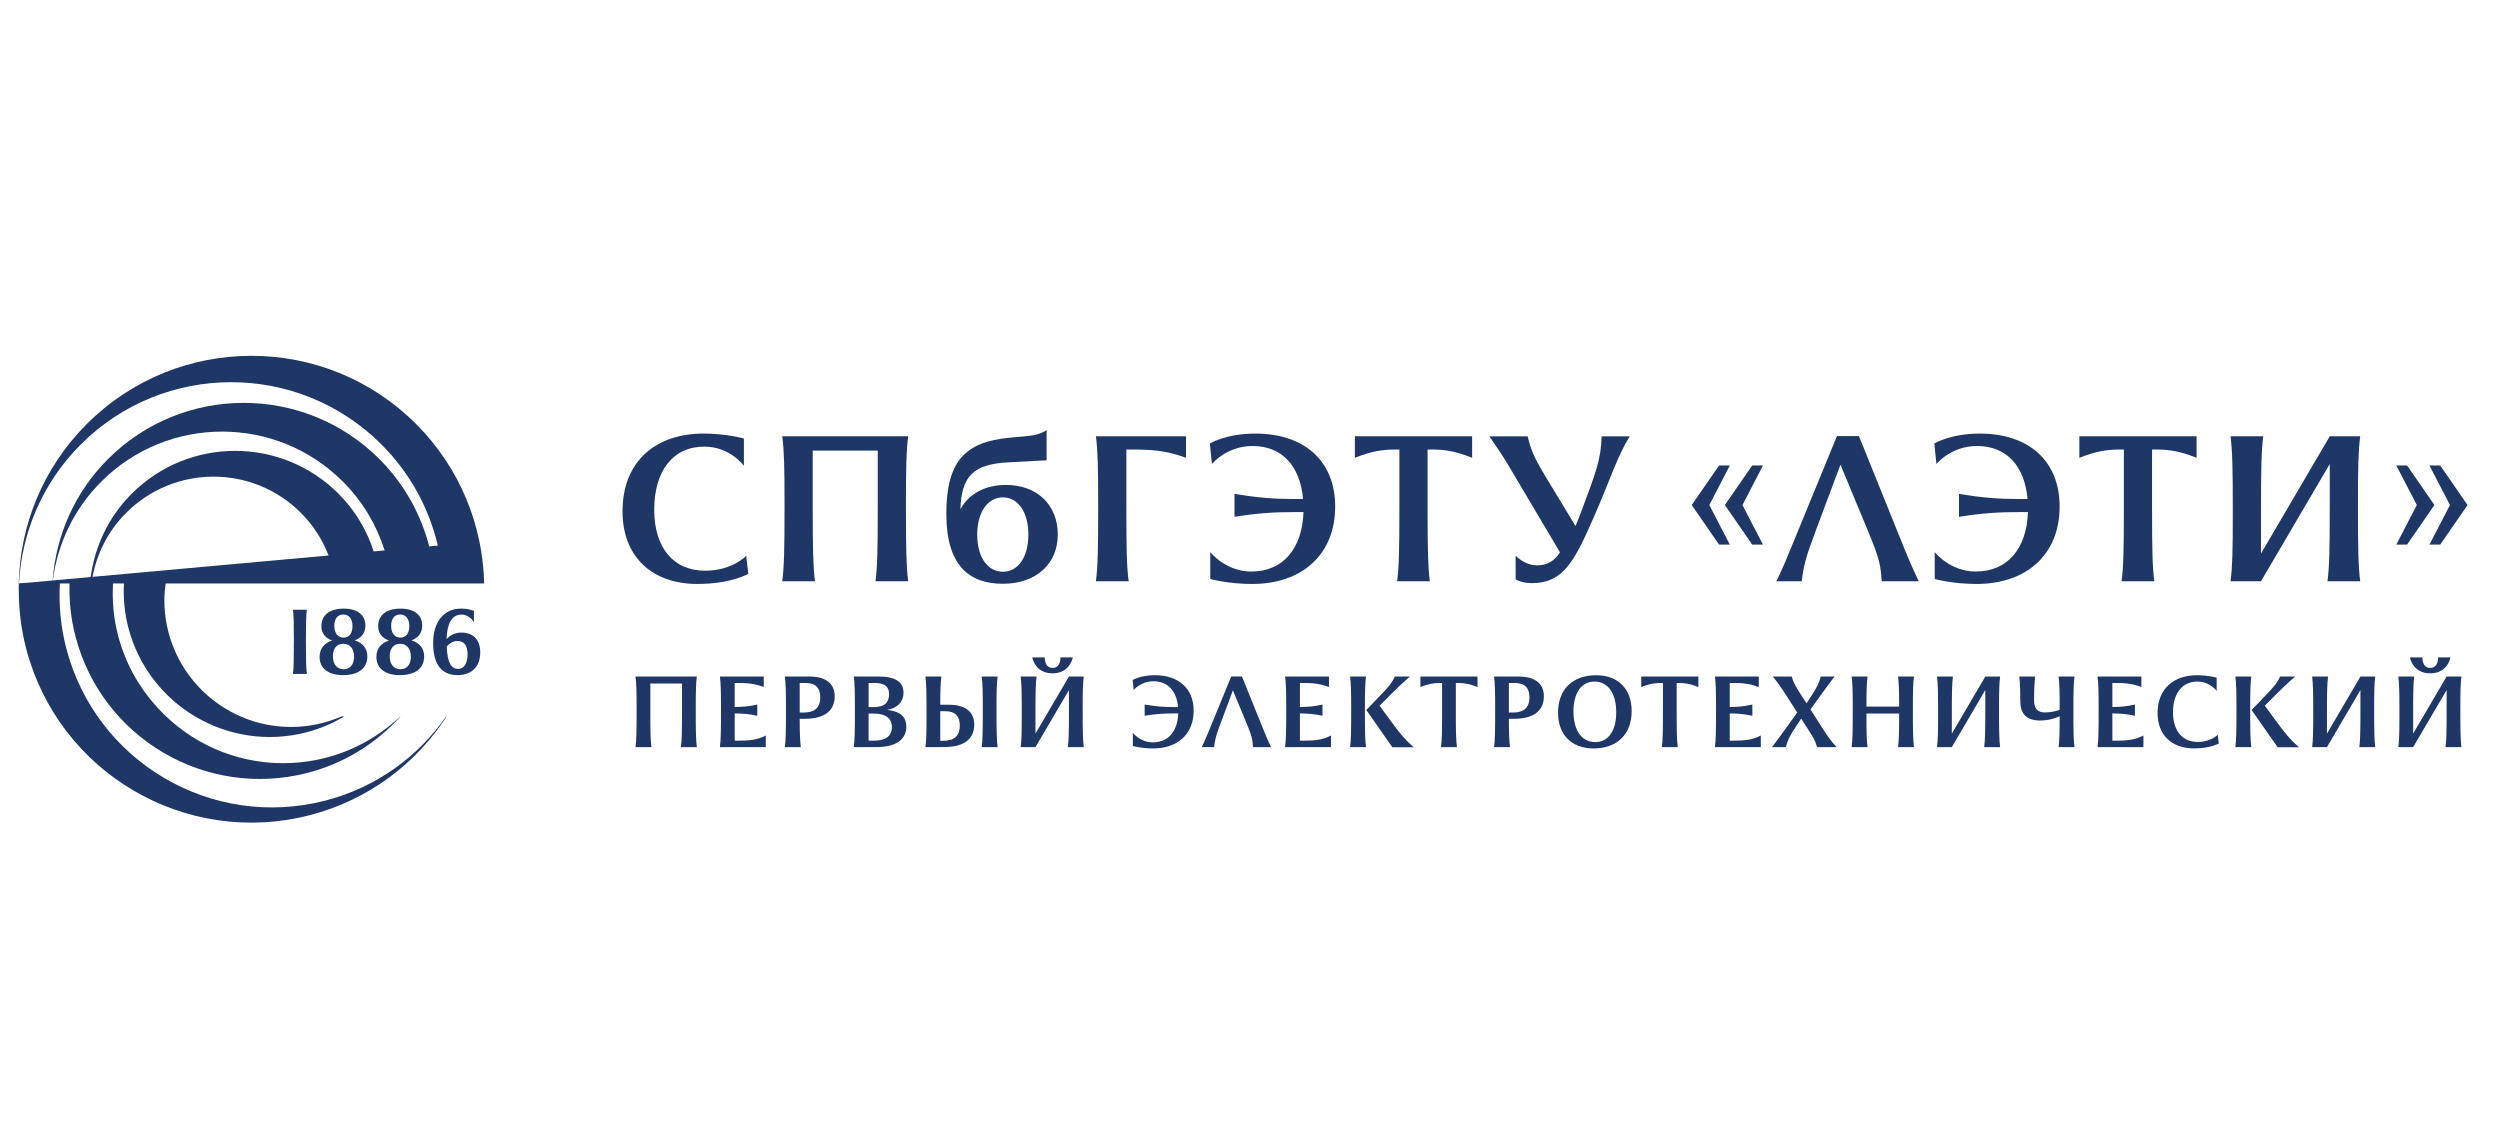 <?xml version="1.0" encoding="UTF-8"?> <!-- Generator: Adobe Illustrator 24.2.3, SVG Export Plug-In . SVG Version: 6.00 Build 0) --> <svg xmlns="http://www.w3.org/2000/svg" xmlns:xlink="http://www.w3.org/1999/xlink" id="Слой_1" x="0px" y="0px" viewBox="0 0 1311 600" style="enable-background:new 0 0 1311 600;" xml:space="preserve"> <style type="text/css"> .st0{fill:#1F3767;} </style> <g> <path class="st0" d="M326.45,268.1c0-25.96,17.16-40.74,42.47-40.74c12.17,0,21.18,2.61,21.18,2.61v14.34c0,0-7.17-10.1-20.74-10.1 c-16.51,0-26.29,12.82-26.29,33.13c0,19.66,9.89,31.94,26.73,31.94c14.23,0,21.51-7.82,21.51-7.82l1.09,9.45 c0,0-8.91,5.32-26.72,5.32C342.2,306.23,326.45,292.22,326.45,268.1L326.45,268.1L326.45,268.1z"></path> <path class="st0" d="M475.07,265.39c0,22.81,0.22,31.94,1.19,39.43H459.1c0.98-7.49,1.2-16.62,1.2-39.43v-29.11h-34.11v29.11 c0,22.81,0.22,31.94,1.19,39.43h-17.17c0.98-7.49,1.2-16.62,1.2-39.43c0-20.97-0.22-29.23-1.2-36.61h66.05 C475.29,236.16,475.07,244.42,475.07,265.39L475.07,265.39L475.07,265.39z"></path> <path class="st0" d="M539.28,280.27c0-11.73-5.43-19.44-13.36-19.44s-13.47,7.71-13.47,19.44c0,12.06,5.54,19.55,13.47,19.55 S539.28,292.22,539.28,280.27L539.28,280.27L539.28,280.27z M554.7,280.27c0,15.53-11.41,25.86-28.79,25.86 c-17.38,0-29.66-9.23-29.66-36.61c0-27.7,9.89-37.8,33.14-39.98l10.32-0.98c5.98-0.54,9.13-3.04,9.13-3.04v15.86l-20.21,1.08 c-17.93,0.97-24.44,6.95-24.99,24.55c4.34-7.93,12.82-12.71,23.9-12.71C543.95,254.31,554.7,264.85,554.7,280.27L554.7,280.27 L554.7,280.27z"></path> <path class="st0" d="M621.95,240.07c-10.97-4.02-18.47-4.34-29.44-4.34h-1.85v29.65c0,22.81,0.22,31.94,1.2,39.43h-17.17 c0.98-7.5,1.2-16.62,1.2-39.43c0-20.97-0.22-29.22-1.2-36.61h47.26V240.07L621.95,240.07L621.95,240.07z"></path> <path class="st0" d="M700.17,265.6c0,25.42-17.59,40.63-43.56,40.63c-12.71,0-21.95-2.61-21.95-2.61V289.5 c0,0,7.93,10.21,21.51,10.21c16.62,0,26.72-11.95,27.38-31.18h-4.24c-11.3,0-19.66,0.54-31.94,2.5v-12.06 c12.28,2.06,20.64,2.72,31.94,2.72h4.02c-1.52-17.16-10.86-27.81-26.5-27.81c-13.69,0-21.29,9.45-21.29,9.45l-1.09-10.75 c0,0,8.36-5.21,23.9-5.21C684.2,227.37,700.17,241.92,700.17,265.6L700.17,265.6L700.17,265.6z"></path> <path class="st0" d="M771.98,228.78v11.3c-8.58-3.48-14.55-4.35-20.97-4.35h-2.39v29.66c0,22.81,0.22,31.94,1.19,39.43h-17.16 c0.98-7.5,1.19-16.62,1.19-39.43v-29.66h-2.06c-7.06,0-12.82,0.98-21.29,4.35v-11.3H771.98L771.98,228.78L771.98,228.78z"></path> <path class="st0" d="M854.65,228.78c-6.85,11.08-10,22.27-18.79,42.26c-10.1,23.03-15.97,34.76-32.48,34.76 c-5.87,0-8.58-2.06-8.58-2.06v-12.38c0,0,4.45,5.11,11.3,5.11c5.32,0,9.13-2.39,11.95-6.84l-26.72-45.08 c-3.36-5.65-4.89-7.82-10.32-15.75h20.1c1.85,7.5,3.04,10.54,9.88,21.95l15.21,25.09c0.87-2.06,1.85-4.45,2.83-7.06 c8.04-21.51,10.53-27.92,10.86-39.98H854.65L854.65,228.78L854.65,228.78z"></path> <path class="st0" d="M918.86,244.09h5.65l-10.76,20.75l10.76,20.75h-5.65l-14.34-20.75L918.86,244.09L918.86,244.09L918.86,244.09z M901.48,244.09h5.65l-10.76,20.75l10.76,20.75h-5.65l-14.34-20.75L901.48,244.09L901.48,244.09L901.48,244.09z"></path> <path class="st0" d="M1006.2,304.82h-19.44c-0.54-8.15-1.08-11.73-6.85-25.53l-14.77-35.63l-13.25,35.41 c-4.89,13.03-6.09,17.6-7.06,25.74h-13.25c3.8-8.04,5.1-11.19,11.08-25.86l20.64-50.29h7.39l-0.11,0.21l0.21-0.21h4.02l22.16,54.86 C1000.99,293.52,1002.4,296.78,1006.2,304.82L1006.2,304.82L1006.2,304.82z"></path> <path class="st0" d="M1080.07,265.6c0,25.42-17.59,40.63-43.56,40.63c-12.71,0-21.94-2.61-21.94-2.61V289.5 c0,0,7.93,10.21,21.51,10.21c16.62,0,26.72-11.95,27.38-31.18h-4.23c-11.3,0-19.66,0.54-31.94,2.5v-12.06 c12.28,2.06,20.64,2.72,31.94,2.72h4.02c-1.52-17.16-10.86-27.81-26.5-27.81c-13.69,0-21.3,9.45-21.3,9.45l-1.09-10.75 c0,0,8.36-5.21,23.9-5.21C1064.1,227.37,1080.07,241.92,1080.07,265.6L1080.07,265.6L1080.07,265.6z"></path> <path class="st0" d="M1151.89,228.78v11.3c-8.58-3.48-14.56-4.35-20.97-4.35h-2.39v29.66c0,22.81,0.22,31.94,1.2,39.43h-17.16 c0.97-7.5,1.19-16.62,1.19-39.43v-29.66h-2.06c-7.06,0-12.82,0.98-21.29,4.35v-11.3H1151.89L1151.89,228.78L1151.89,228.78z"></path> <path class="st0" d="M1236.51,265.39c0,22.81,0.21,31.94,1.19,39.43h-17.17c0.98-7.49,1.19-16.62,1.19-39.43v-22.05l-36.06,61.48 h-15.97c0.98-7.39,1.19-15.64,1.19-36.61c0-22.81-0.21-31.93-1.19-39.43h17.17c-0.98,7.5-1.19,16.62-1.19,39.43v22.06l36.06-61.49 h15.97C1236.73,236.16,1236.51,244.42,1236.51,265.39L1236.51,265.39L1236.51,265.39z"></path> <path class="st0" d="M1279.65,285.59H1274l10.76-20.75L1274,244.1h5.65l14.34,20.75L1279.65,285.59L1279.65,285.59L1279.65,285.59z M1262.27,285.59h-5.65l10.76-20.75l-10.76-20.75h5.65l14.34,20.75L1262.27,285.59L1262.27,285.59L1262.27,285.59z"></path> <path class="st0" d="M364.85,372.6c0,11.11,0.11,15.55,0.58,19.2h-8.36c0.48-3.65,0.58-8.09,0.58-19.2v-14.17h-16.61v14.17 c0,11.11,0.11,15.55,0.58,19.2h-8.36c0.47-3.65,0.58-8.09,0.58-19.2c0-10.21-0.11-14.23-0.58-17.82h32.15 C364.96,358.37,364.85,362.39,364.85,372.6L364.85,372.6L364.85,372.6z"></path> <path class="st0" d="M401.57,385.71v6.08h-24.06c0.48-3.65,0.58-8.09,0.58-19.2c0-10.21-0.11-14.23-0.58-17.82h23v5.5 c-5.34-1.96-8.99-2.12-14.33-2.12h-0.9v12.59c4.55-0.05,7.3-0.27,11.85-1.27v5.87c-4.55-0.95-7.3-1.16-11.85-1.22v14.28h1.96 C392.74,388.41,396.97,388.09,401.57,385.71L401.57,385.71L401.57,385.71z"></path> <path class="st0" d="M430.15,365.72c0-4.92-2.43-7.56-7.56-7.56h-3.23v15.5h2.17C427.4,373.66,430.15,370.85,430.15,365.72 L430.15,365.72L430.15,365.72z M437.71,365.09c0,7.72-5.4,11.85-15.81,11.85h-2.54c0,7.19,0.16,11.16,0.58,14.86h-8.36 c0.48-3.65,0.58-8.09,0.58-19.2c0-10.21-0.11-14.23-0.58-17.82h12.96C432.9,354.78,437.71,358.37,437.71,365.09L437.71,365.09 L437.71,365.09z"></path> <path class="st0" d="M467.71,381.38c0-5.02-3.76-7.19-9.47-7.19h-2.75v14.23h2.75C464.22,388.41,467.71,386.14,467.71,381.38 L467.71,381.38L467.71,381.38z M455.5,358.16v12.64h2.86c5.29,0,7.88-2.28,7.88-6.82c0-3.91-2.38-5.82-7.35-5.82H455.5 L455.5,358.16L455.5,358.16z M475.28,380.95c0,6.93-5.45,10.84-15.97,10.84h-11.58c0.47-3.65,0.58-8.09,0.58-19.2 c0-10.21-0.11-14.23-0.58-17.82H461c8.62,0,12.8,2.91,12.8,8.46c0,4.18-2.54,8.04-8.73,9.04 C472.74,373.02,475.28,376.46,475.28,380.95L475.28,380.95L475.28,380.95z"></path> <path class="st0" d="M522.57,372.6c0,11.1,0.11,15.55,0.58,19.2h-8.35c0.47-3.65,0.58-8.09,0.58-19.2 c0-10.21-0.11-14.23-0.58-17.82h8.35C522.68,358.37,522.57,362.39,522.57,372.6L522.57,372.6L522.57,372.6z M503.33,380.53 c0-4.92-2.43-7.56-7.57-7.56h-2.69v15.5h1.64C500.57,388.47,503.33,385.66,503.33,380.53L503.33,380.53L503.33,380.53z M510.89,379.9c0,7.72-5.4,11.85-15.81,11.85h-2.01v0.05h-7.78c0.48-3.6,0.58-7.62,0.58-17.82c0-11.11-0.11-15.55-0.58-19.2h8.36 c-0.42,3.7-0.58,7.67-0.58,14.8h4.65C506.08,369.58,510.89,373.18,510.89,379.9L510.89,379.9L510.89,379.9z"></path> <path class="st0" d="M541.32,344.74h6.56c0,0-0.32,5.5,4.07,5.5c4.49,0,4.13-5.5,4.13-5.5h6.5c0,0-1.37,8.36-10.63,8.36 C542.69,353.1,541.32,344.74,541.32,344.74L541.32,344.74L541.32,344.74z M567.76,372.6c0,11.11,0.11,15.55,0.58,19.2h-8.36 c0.47-3.65,0.58-8.09,0.58-19.2v-10.74l-17.56,29.93h-7.77c0.47-3.6,0.58-7.62,0.58-17.82c0-11.11-0.11-15.55-0.58-19.2h8.35 c-0.47,3.65-0.58,8.09-0.58,19.2v10.73l17.56-29.93h7.78C567.86,358.37,567.76,362.39,567.76,372.6L567.76,372.6L567.76,372.6z"></path> <path class="st0" d="M625.96,372.7c0,12.37-8.56,19.78-21.21,19.78c-6.19,0-10.68-1.27-10.68-1.27v-6.88c0,0,3.86,4.97,10.47,4.97 c8.09,0,13.01-5.82,13.33-15.18h-2.06c-5.5,0-9.57,0.26-15.55,1.22v-5.87c5.98,1,10.05,1.32,15.55,1.32h1.96 c-0.74-8.36-5.29-13.54-12.9-13.54c-6.66,0-10.37,4.6-10.37,4.6l-0.53-5.24c0,0,4.07-2.54,11.64-2.54 C618.18,354.09,625.96,361.18,625.96,372.7L625.96,372.7L625.96,372.7z"></path> <path class="st0" d="M666.54,391.8h-9.47c-0.26-3.97-0.53-5.71-3.33-12.43l-7.19-17.35l-6.45,17.24 c-2.38,6.35-2.96,8.57-3.44,12.54h-6.45c1.85-3.91,2.49-5.44,5.4-12.59l10.05-24.49h3.59l-0.05,0.11l0.11-0.11h1.96l10.79,26.71 C664,386.3,664.69,387.88,666.54,391.8L666.54,391.8L666.54,391.8z"></path> <path class="st0" d="M697.97,385.71v6.08h-24.06c0.47-3.65,0.58-8.09,0.58-19.2c0-10.21-0.11-14.23-0.58-17.82h23v5.5 c-5.34-1.96-8.99-2.12-14.33-2.12h-0.9v12.59c4.55-0.05,7.3-0.27,11.85-1.27v5.87c-4.55-0.95-7.3-1.16-11.85-1.22v14.28h1.96 C689.14,388.41,693.37,388.09,697.97,385.71L697.97,385.71L697.97,385.71z"></path> <path class="st0" d="M741.3,391.85h-11.16l-13.64-19.52l7.35-7.67c4.13-4.34,5.98-6.3,7.61-9.89h7.89c0,0-4.49,3.86-8.67,8.04 l-7.24,7.24l6.13,8.36C734.11,384.66,736.75,387.83,741.3,391.85L741.3,391.85L741.3,391.85z M716.34,354.78 c-0.48,3.59-0.59,7.61-0.59,17.82c0,11.11,0.11,15.55,0.59,19.2h-8.36c0.48-3.65,0.58-8.09,0.58-19.2 c0-10.21-0.11-14.23-0.58-17.82H716.34L716.34,354.78L716.34,354.78z"></path> <path class="st0" d="M774.8,354.78v5.5c-4.18-1.69-7.09-2.12-10.21-2.12h-1.16v14.44c0,11.11,0.11,15.55,0.58,19.2h-8.36 c0.48-3.65,0.58-8.09,0.58-19.2v-14.44h-1c-3.44,0-6.24,0.47-10.37,2.12v-5.5H774.8L774.8,354.78L774.8,354.78z"></path> <path class="st0" d="M802.05,365.72c0-4.92-2.43-7.56-7.56-7.56h-3.23v15.5h2.17C799.3,373.66,802.05,370.85,802.05,365.72 L802.05,365.72L802.05,365.72z M809.61,365.09c0,7.72-5.39,11.85-15.81,11.85h-2.54c0,7.19,0.16,11.16,0.58,14.86h-8.36 c0.47-3.65,0.58-8.09,0.58-19.2c0-10.21-0.11-14.23-0.58-17.82h12.96C804.8,354.78,809.61,358.37,809.61,365.09L809.61,365.09 L809.61,365.09z"></path> <path class="st0" d="M847.55,373.55c0-10.05-4.34-16.13-11.42-16.13c-6.82,0-11,5.92-11,15.6c0,10.05,4.33,16.13,11.42,16.13 C843.37,389.15,847.55,383.28,847.55,373.55L847.55,373.55L847.55,373.55z M817.04,373.71c0-12.11,7.51-19.62,20.04-19.62 c11.48,0,18.56,7.2,18.56,18.78c0,12.11-7.51,19.62-20.04,19.62C824.12,392.48,817.04,385.29,817.04,373.71L817.04,373.71 L817.04,373.71z"></path> <path class="st0" d="M890.62,354.78v5.5c-4.17-1.69-7.09-2.12-10.2-2.12h-1.17v14.44c0,11.11,0.11,15.55,0.58,19.2h-8.36 c0.47-3.65,0.58-8.09,0.58-19.2v-14.44h-1.01c-3.44,0-6.24,0.47-10.37,2.12v-5.5H890.62L890.62,354.78L890.62,354.78z"></path> <path class="st0" d="M923.37,385.71v6.08h-24.06c0.48-3.65,0.58-8.09,0.58-19.2c0-10.21-0.11-14.23-0.58-17.82h23v5.5 c-5.34-1.96-8.99-2.12-14.33-2.12h-0.9v12.59c4.55-0.05,7.3-0.27,11.85-1.27v5.87c-4.55-0.95-7.3-1.16-11.85-1.22v14.28h1.96 C914.54,388.41,918.77,388.09,923.37,385.71L923.37,385.71L923.37,385.71z"></path> <path class="st0" d="M963.11,391.8H952.9c-1.01-3.54-2.12-5.29-5.45-10.42l-2.9-4.55l-2.7,4.07c-3.17,4.81-4.44,7.2-5.4,10.9h-7.25 c0,0,2.54-3.28,5.76-7.72l7.51-10.42l-7.3-11.37c-2.9-4.49-5.55-7.5-5.55-7.5h9.95c1,3.54,2.16,5.34,5.44,10.42l2.33,3.59 l2.06-3.12c3.18-4.81,4.44-7.19,5.4-10.89h7.24c0,0-2.54,3.28-5.76,7.72l-6.88,9.52l7.88,12.27 C960.3,388.94,963.11,391.8,963.11,391.8L963.11,391.8L963.11,391.8z"></path> <path class="st0" d="M1003.11,372.6c0,11.11,0.11,15.55,0.58,19.2h-8.36c0.47-3.49,0.58-7.67,0.58-17.61h-17.14 c0,9.94,0.1,14.12,0.58,17.61h-8.35c0.48-3.65,0.58-8.09,0.58-19.2c0-10.21-0.1-14.23-0.58-17.82h8.35 c-0.42,3.33-0.58,7.03-0.58,15.76h17.14c0-8.73-0.16-12.43-0.58-15.76h8.36C1003.21,358.37,1003.11,362.39,1003.11,372.6 L1003.11,372.6L1003.11,372.6z"></path> <path class="st0" d="M1048.29,372.6c0,11.11,0.11,15.55,0.58,19.2h-8.36c0.47-3.65,0.58-8.09,0.58-19.2v-10.74l-17.56,29.93h-7.77 c0.47-3.6,0.58-7.62,0.58-17.82c0-11.11-0.11-15.55-0.58-19.2h8.36c-0.47,3.65-0.58,8.09-0.58,19.2v10.73l17.56-29.93h7.77 C1048.4,358.37,1048.29,362.39,1048.29,372.6L1048.29,372.6L1048.29,372.6z"></path> <path class="st0" d="M1087.29,372.6c0,11.11,0.11,15.55,0.58,19.2h-8.36c0.42-3.28,0.58-7.25,0.58-16.18 c-1.74,0.79-5.45,2.22-10.31,2.22c-7.4,0-10.32-3.86-10.32-9.99c0-5.45-0.11-9.47-0.58-13.06h8.36c-0.47,3.91-0.58,8.35-0.58,12.37 c0,4.34,1.69,6.45,5.76,6.45c3.17,0,6.14-0.84,7.67-1.37c0-9.94-0.1-13.91-0.58-17.45h8.36 C1087.4,358.37,1087.29,362.39,1087.29,372.6L1087.29,372.6L1087.29,372.6z"></path> <path class="st0" d="M1124.01,385.71v6.08h-24.06c0.47-3.65,0.58-8.09,0.58-19.2c0-10.21-0.11-14.23-0.58-17.82h23v5.5 c-5.34-1.96-8.99-2.12-14.33-2.12h-0.9v12.59c4.55-0.05,7.3-0.27,11.85-1.27v5.87c-4.55-0.95-7.3-1.16-11.85-1.22v14.28h1.96 C1115.18,388.41,1119.41,388.09,1124.01,385.71L1124.01,385.71L1124.01,385.71z"></path> <path class="st0" d="M1131.43,373.92c0-12.64,8.36-19.83,20.68-19.83c5.92,0,10.31,1.27,10.31,1.27v6.98c0,0-3.49-4.92-10.1-4.92 c-8.04,0-12.8,6.24-12.8,16.13c0,9.57,4.81,15.54,13.01,15.54c6.93,0,10.47-3.81,10.47-3.81l0.53,4.6c0,0-4.33,2.59-13.01,2.59 C1139.1,392.48,1131.43,385.66,1131.43,373.92L1131.43,373.92L1131.43,373.92z"></path> <path class="st0" d="M1205.54,391.85h-11.15l-13.65-19.52l7.35-7.67c4.13-4.34,5.98-6.3,7.61-9.89h7.88c0,0-4.49,3.86-8.67,8.04 l-7.24,7.24l6.13,8.36C1198.35,384.66,1200.99,387.83,1205.54,391.85L1205.54,391.85L1205.54,391.85z M1180.58,354.78 c-0.47,3.59-0.58,7.61-0.58,17.82c0,11.11,0.11,15.55,0.58,19.2h-8.36c0.47-3.65,0.58-8.09,0.58-19.2 c0-10.21-0.11-14.23-0.58-17.82H1180.58L1180.58,354.78L1180.58,354.78z"></path> <path class="st0" d="M1245.01,372.6c0,11.11,0.11,15.55,0.58,19.2h-8.36c0.48-3.65,0.58-8.09,0.58-19.2v-10.74l-17.56,29.93h-7.77 c0.47-3.6,0.58-7.62,0.58-17.82c0-11.11-0.11-15.55-0.58-19.2h8.36c-0.47,3.65-0.58,8.09-0.58,19.2v10.73l17.56-29.93h7.77 C1245.12,358.37,1245.01,362.39,1245.01,372.6L1245.01,372.6L1245.01,372.6z"></path> <path class="st0" d="M1263.76,344.74h6.56c0,0-0.32,5.5,4.07,5.5c4.5,0,4.13-5.5,4.13-5.5h6.51c0,0-1.38,8.36-10.63,8.36 C1265.13,353.1,1263.76,344.74,1263.76,344.74L1263.76,344.74L1263.76,344.74z M1290.2,372.6c0,11.11,0.11,15.55,0.58,19.2h-8.36 c0.48-3.65,0.59-8.09,0.59-19.2v-10.74l-17.56,29.93h-7.78c0.48-3.6,0.59-7.62,0.59-17.82c0-11.11-0.11-15.55-0.59-19.2h8.36 c-0.47,3.65-0.58,8.09-0.58,19.2v10.73l17.56-29.93h7.77C1290.31,358.37,1290.2,362.39,1290.2,372.6L1290.2,372.6L1290.2,372.6z"></path> <path class="st0" d="M153.62,319.74c0.4,3.27,0.49,6.93,0.49,16.21c0,10.1-0.09,14.14-0.49,17.46h7.29 c-0.4-3.32-0.49-7.36-0.49-17.46c0-9.29,0.09-12.94,0.49-16.21H153.62L153.62,319.74L153.62,319.74z"></path> <path class="st0" d="M179.98,337.59c3.53,0,5.68,2.55,5.68,6.83c0,4.09-2.1,6.54-5.46,6.54c-3.44,0-5.63-2.55-5.63-6.83 C174.57,340.04,176.67,337.59,179.98,337.59L179.98,337.59L179.98,337.59z M179.98,322.24c3.09,0,4.87,2.31,4.87,6.16 c0,3.7-1.79,5.96-4.65,5.96c-3.04,0-4.88-2.31-4.88-6.2C175.33,324.45,177.12,322.24,179.98,322.24L179.98,322.24L179.98,322.24z M167.59,344.47c0,6.01,4.57,9.57,12.35,9.57c8.01,0,12.7-3.61,12.7-9.86c0-4.09-2.37-7.03-6.62-8.37c3.58-1.3,5.59-3.99,5.59-7.75 c0-5.58-4.2-8.9-11.36-8.9c-7.34,0-11.72,3.36-11.72,9.19c0,3.65,2.01,6.25,5.64,7.55C169.96,337.25,167.59,340.23,167.59,344.47 L167.59,344.47L167.59,344.47z"></path> <path class="st0" d="M209.77,337.59c3.53,0,5.68,2.55,5.68,6.83c0,4.09-2.1,6.54-5.46,6.54c-3.44,0-5.63-2.55-5.63-6.83 C204.36,340.04,206.47,337.59,209.77,337.59L209.77,337.59L209.77,337.59z M209.77,322.24c3.09,0,4.88,2.31,4.88,6.16 c0,3.7-1.79,5.96-4.65,5.96c-3.04,0-4.88-2.31-4.88-6.2C205.12,324.45,206.91,322.24,209.77,322.24L209.77,322.24L209.77,322.24z M197.38,344.47c0,6.01,4.57,9.57,12.35,9.57c8.01,0,12.7-3.61,12.7-9.86c0-4.09-2.37-7.03-6.62-8.37c3.58-1.3,5.59-3.99,5.59-7.75 c0-5.58-4.2-8.9-11.36-8.9c-7.34,0-11.72,3.36-11.72,9.19c0,3.65,2.01,6.25,5.64,7.55C199.76,337.25,197.38,340.23,197.38,344.47 L197.38,344.47L197.38,344.47z"></path> <path class="st0" d="M240.26,350.77c-3.45,0-5.64-2.84-5.99-11.74c1.16-1.35,3.04-2.89,5.55-2.89c3.58,0,5.37,2.31,5.37,6.98 C245.18,347.84,243.34,350.77,240.26,350.77L240.26,350.77L240.26,350.77z M241.95,331.72c-3.71,0-6.22,1.73-7.74,3.37 c0.22-7.6,2.41-12.8,7.83-12.8c4.29,0,6.49,4.04,6.49,4.04v-5.97c0,0-2.42-1.2-6.85-1.2c-8.5,0-14.54,6.5-14.54,18.04 c0,11.64,4.78,16.84,12.79,16.84c7.52,0,11.9-4.62,11.9-11.83C251.84,335.47,248.18,331.72,241.95,331.72L241.95,331.72 L241.95,331.72z"></path> <path class="st0" d="M225.07,286.53c-4.32-16.77-12.96-32.65-26.1-45.78c-39.31-39.31-103.04-39.31-142.35,0 c-17.74,17.74-27.29,40.46-29.01,63.65l-11.48,1.04l-6.17,0.46c1.42-26.49,12.17-52.58,32.4-72.82 c43.55-43.54,114.15-43.54,157.69,0c15.16,15.16,24.98,33.61,29.54,53.04L225.07,286.53L225.07,286.53L225.07,286.53z M177.52,258.9c-29.95-29.95-78.5-29.95-108.45,0c-12.28,12.29-19.34,27.71-21.51,43.69l-19.86,1.79 c2.45-18.94,10.85-37.26,25.4-51.8c35-35,91.74-35,126.74,0c10.46,10.46,17.68,22.88,21.87,36.06l-5.74,0.52 C192.39,278.1,186.31,267.69,177.52,258.9L177.52,258.9L177.52,258.9z M48.52,302.5c2.33-12.3,8.13-24.05,17.65-33.57 c25.3-25.3,66.32-25.3,91.62,0c6.58,6.58,11.39,14.22,14.51,22.37L48.52,302.5L48.52,302.5L48.52,302.5z M218.2,222.35 c-47.68-47.68-124.99-47.68-172.68,0c-23.13,23.13-34.99,53.24-35.68,83.54h0c0,0.11,0,0.22,0,0.33c-0.03,1.31-0.06,2.62-0.05,3.93 c0.01-0.53,0.05-1.07,0.06-1.6c-0.07,10.36,1.09,20.89,3.82,31.4c16.94,65.27,83.59,104.45,148.86,87.5 c30.75-7.98,55.66-27.03,71.68-51.74h-0.23c-14.66,21.02-36.55,37.16-63.3,44.1c-59.61,15.47-120.47-20.31-135.94-79.91 c-2.95-11.38-3.96-22.8-3.34-33.93h5.06c-0.25,9.11,0.69,18.4,3.09,27.66c13.87,53.43,68.43,85.5,121.86,71.63 c19.51-5.07,36.02-15.65,48.6-29.55h-0.13c-16,15.17-37.58,24.5-61.36,24.5c-25.63,0-48.73-10.83-65-28.13 c-0.27-0.29-0.55-0.56-0.81-0.86c-0.28-0.3-0.55-0.61-0.82-0.92c-9.27-10.28-16.29-22.86-20.01-37.18 c-2.37-9.11-3.1-18.24-2.61-27.16h5.73c-0.4,7.58,0.27,15.34,2.28,23.09c10.64,41,52.5,65.6,93.5,54.96 c7.13-1.85,13.7-4.71,19.71-8.3h-1.45c-8.09,3.51-16.98,5.5-26.35,5.5c-36.73,0-66.5-29.78-66.5-66.51c0-2.98,0.29-5.87,0.69-8.74 h17.35h71.84h0h23.45l0,0h32.94h21.44l0,0C253.2,275.64,241.35,245.51,218.2,222.35L218.2,222.35L218.2,222.35z"></path> </g> </svg> 